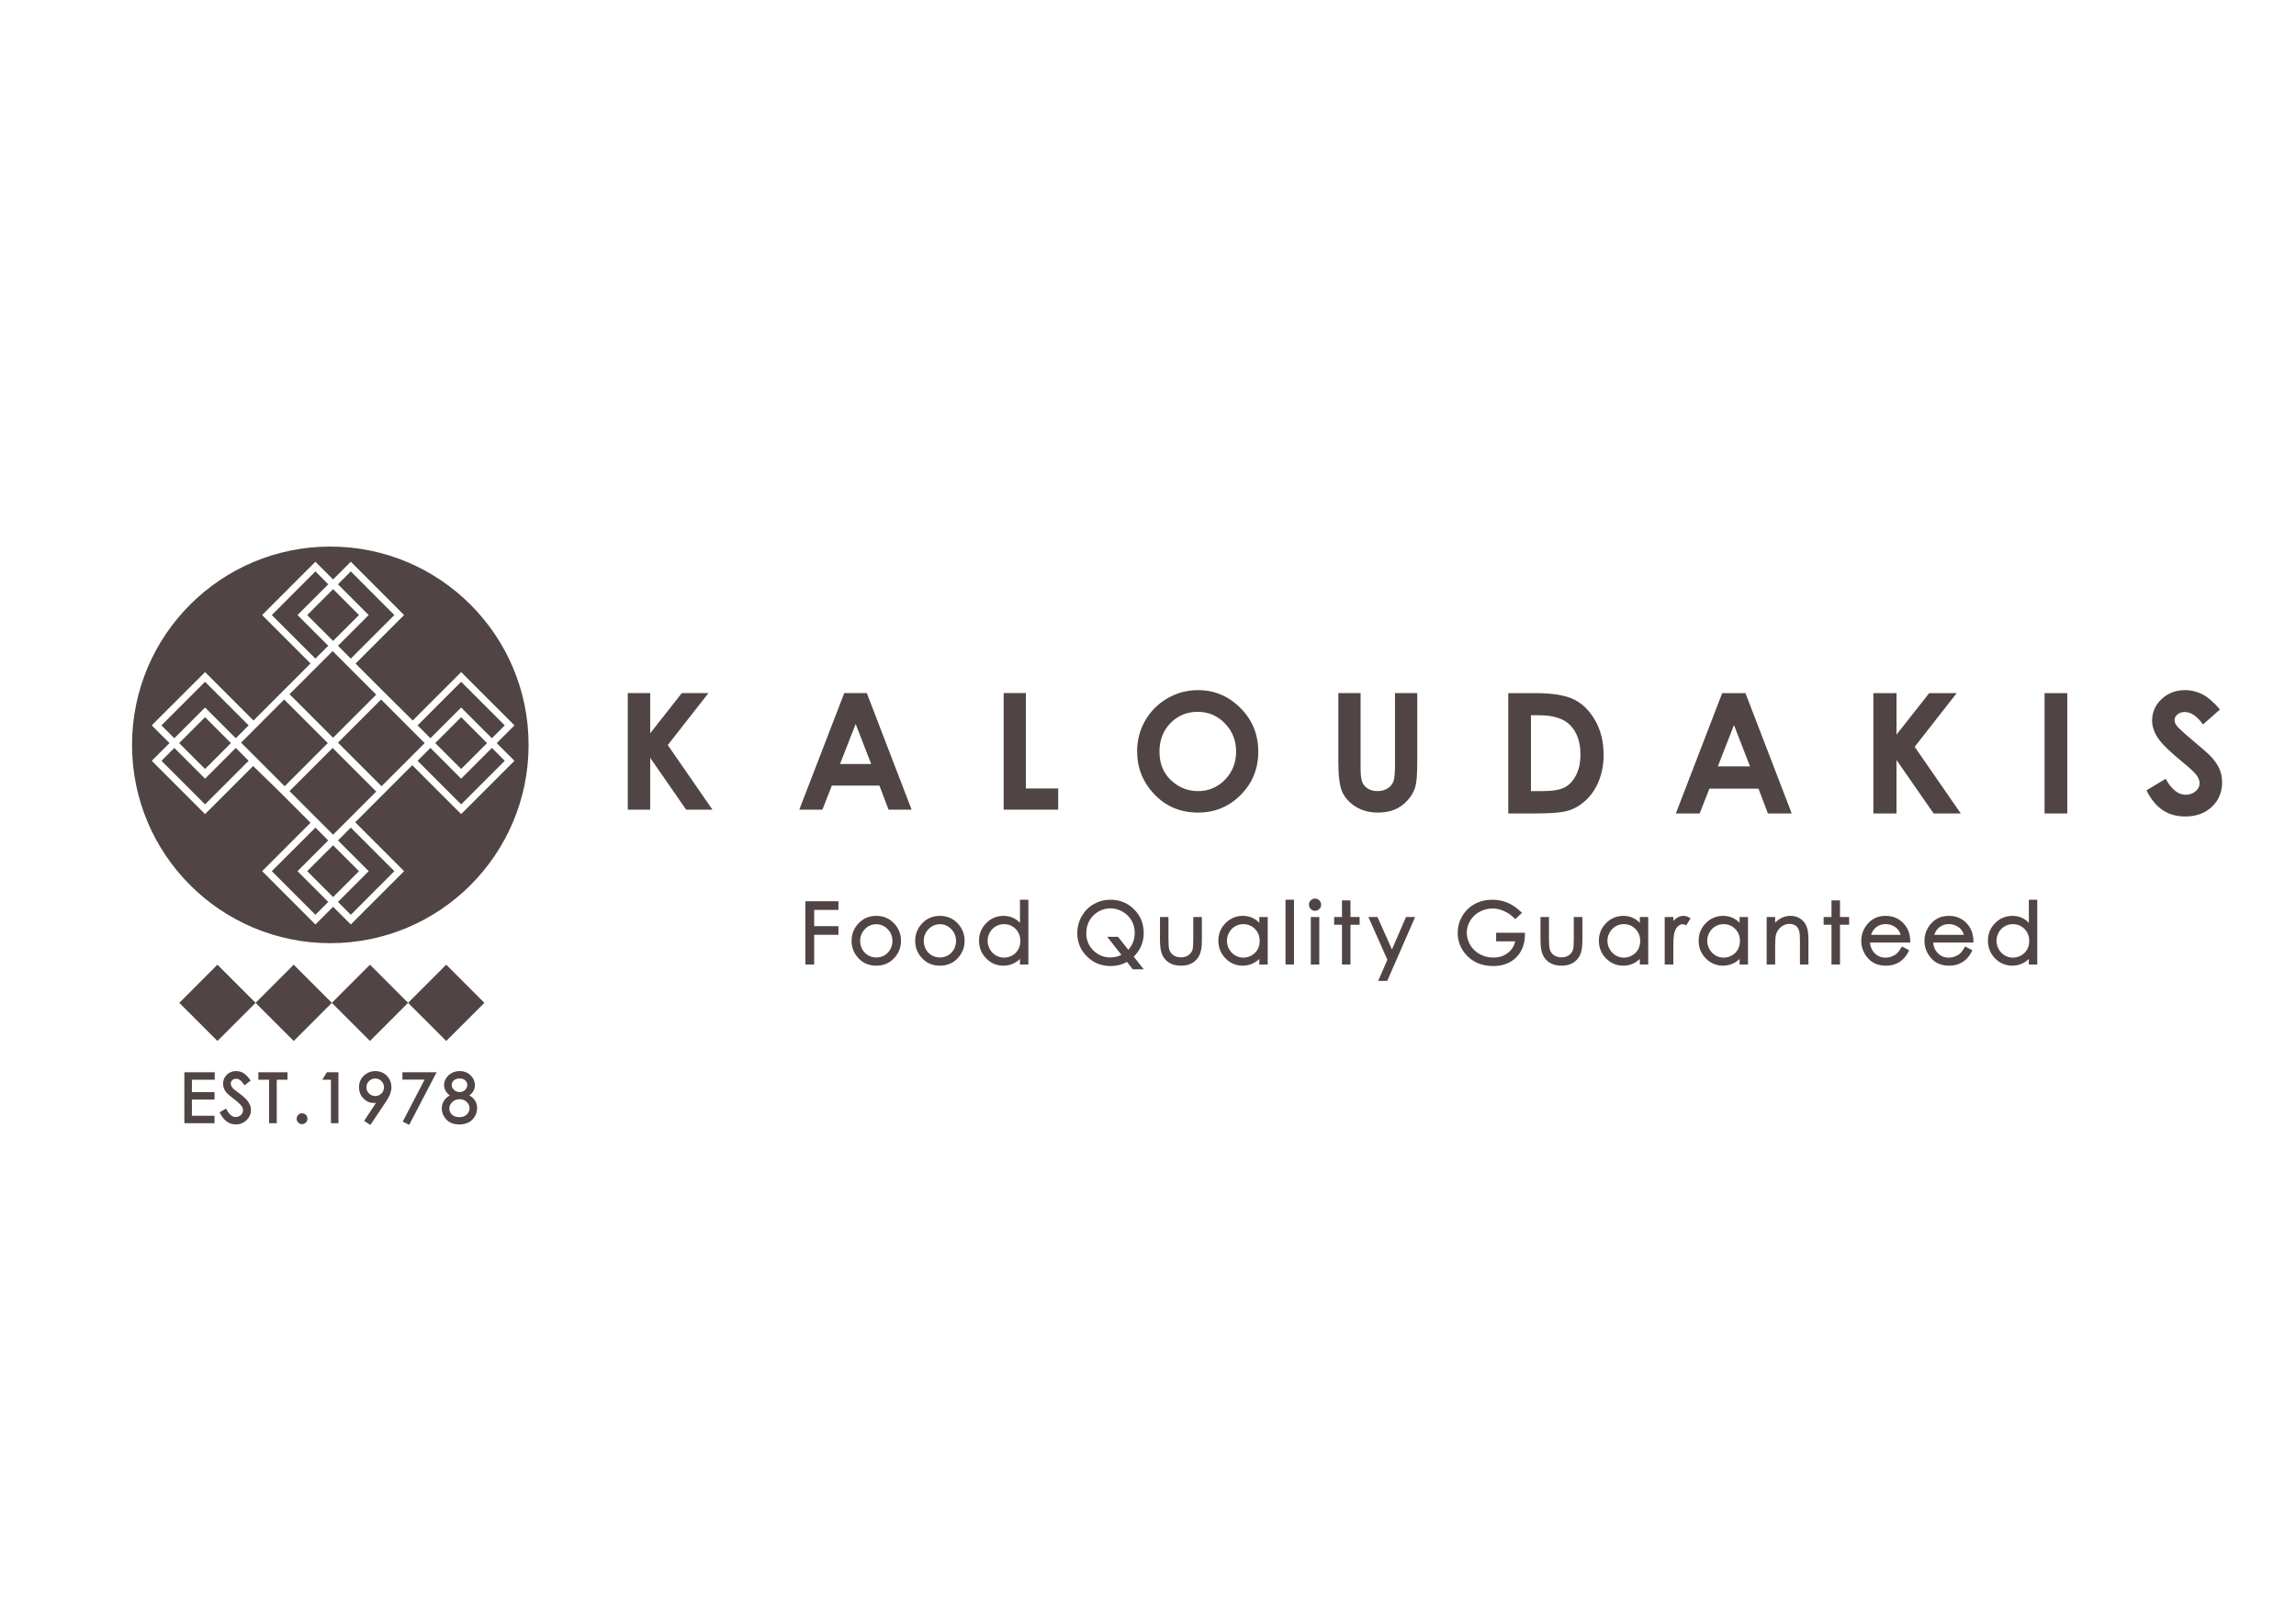 <?xml version="1.0" encoding="utf-8"?>
<!-- Generator: Adobe Illustrator 16.0.0, SVG Export Plug-In . SVG Version: 6.00 Build 0)  -->
<!DOCTYPE svg PUBLIC "-//W3C//DTD SVG 1.1//EN" "http://www.w3.org/Graphics/SVG/1.1/DTD/svg11.dtd">
<svg version="1.1" id="Layer_1" xmlns="http://www.w3.org/2000/svg" xmlns:xlink="http://www.w3.org/1999/xlink" x="0px" y="0px"
	 width="841.89px" height="595.28px" viewBox="0 0 841.89 595.28" enable-background="new 0 0 841.89 595.28" xml:space="preserve">
<g>
	<g>
		<path fill="#504444" d="M230.189,254.084h8.226v14.738l11.6-14.738h9.766l-14.928,19.068l16.384,23.678h-9.645l-13.177-18.996
			v18.996h-8.226V254.084z"/>
		<path fill="#504444" d="M309.576,254.084h8.254l16.437,42.746h-8.454l-3.341-8.809h-17.453l-3.468,8.809h-8.472L309.576,254.084z
			 M313.751,265.422l-5.734,14.67h11.428L313.751,265.422z"/>
		<path fill="#504444" d="M368.023,254.084h8.145v34.984h11.854v7.762h-19.999V254.084z"/>
		<path fill="#504444" d="M439.25,253.01c6.066,0,11.262,2.189,15.609,6.566c4.352,4.379,6.52,9.715,6.52,16.006
			c0,6.244-2.139,11.516-6.439,15.834c-4.289,4.33-9.496,6.486-15.617,6.486c-6.428,0-11.758-2.215-16.002-6.65
			c-4.238-4.434-6.361-9.715-6.361-15.816c0-4.08,0.984-7.838,2.963-11.268c1.969-3.428,4.693-6.145,8.158-8.158
			C431.543,254,435.258,253.01,439.25,253.01z M439.17,260.969c-3.961,0-7.289,1.381-9.982,4.125
			c-2.697,2.75-4.043,6.246-4.043,10.488c0,4.734,1.693,8.475,5.094,11.229c2.633,2.146,5.668,3.217,9.084,3.217
			c3.855,0,7.143-1.393,9.857-4.188c2.713-2.787,4.07-6.232,4.07-10.312c0-4.068-1.367-7.518-4.107-10.328
			C446.418,262.371,443.09,260.969,439.17,260.969z"/>
		<path fill="#504444" d="M490.742,254.084h8.156v27.641c0,2.379,0.211,4.068,0.629,5.051c0.426,0.994,1.104,1.775,2.07,2.363
			c0.951,0.588,2.107,0.889,3.477,0.889c1.432,0,2.654-0.326,3.703-0.98c1.029-0.66,1.75-1.506,2.148-2.52
			c0.389-1.01,0.588-2.957,0.588-5.824v-26.619h8.162v25.484c0,4.303-0.234,7.283-0.721,8.943c-0.488,1.664-1.408,3.283-2.775,4.834
			c-1.369,1.555-2.945,2.697-4.723,3.441c-1.785,0.744-3.852,1.115-6.217,1.115c-3.102,0-5.797-0.709-8.096-2.137
			c-2.299-1.418-3.941-3.207-4.922-5.338c-0.992-2.145-1.48-5.77-1.48-10.859V254.084z"/>
		<path fill="#504444" d="M553.049,254.111h9.934c6.428,0,11.168,0.805,14.291,2.391c3.125,1.58,5.68,4.168,7.713,7.742
			c2.014,3.586,3.021,7.758,3.021,12.551c0,3.387-0.566,6.512-1.693,9.361c-1.133,2.85-2.691,5.219-4.682,7.098
			c-1.988,1.873-4.131,3.176-6.457,3.898c-2.316,0.715-6.326,1.072-12.035,1.072h-10.092V254.111z M561.369,262.213v27.828h3.906
			c3.838,0,6.625-0.441,8.355-1.324c1.727-0.875,3.143-2.361,4.232-4.445c1.102-2.066,1.65-4.635,1.65-7.691
			c0-4.674-1.311-8.303-3.926-10.893c-2.367-2.305-6.143-3.475-11.365-3.475H561.369z"/>
		<path fill="#504444" d="M631.492,254.111h8.525l16.959,44.113h-8.73l-3.443-9.086h-18.006l-3.578,9.086h-8.727L631.492,254.111z
			 M635.807,265.812l-5.912,15.146h11.795L635.807,265.812z"/>
		<path fill="#504444" d="M686.922,254.111h8.479v15.217l11.984-15.217h10.084l-15.402,19.689l16.896,24.424h-9.951L695.4,278.627
			v19.598h-8.479V254.111z"/>
		<path fill="#504444" d="M749.689,254.111h8.338v44.113h-8.338V254.111z"/>
		<path fill="#504444" d="M814.014,260.107l-6.217,5.484c-2.189-3.035-4.412-4.551-6.684-4.551c-1.092,0-1.994,0.293-2.682,0.883
			c-0.717,0.594-1.064,1.268-1.064,1.996c0,0.736,0.25,1.434,0.744,2.092c0.682,0.885,2.73,2.775,6.17,5.674
			c3.203,2.678,5.133,4.373,5.822,5.068c1.701,1.719,2.914,3.365,3.623,4.938c0.709,1.568,1.07,3.281,1.07,5.133
			c0,3.619-1.262,6.619-3.756,8.969c-2.5,2.369-5.76,3.541-9.791,3.541c-3.145,0-5.877-0.758-8.207-2.299
			c-2.33-1.551-4.338-3.963-5.984-7.273l7.043-4.244c2.127,3.889,4.562,5.844,7.338,5.844c1.441,0,2.646-0.428,3.627-1.26
			c0.986-0.846,1.473-1.805,1.473-2.912c0-0.996-0.365-1.998-1.105-2.994c-0.732-1.006-2.375-2.533-4.902-4.588
			c-4.797-3.922-7.904-6.949-9.299-9.078c-1.402-2.127-2.105-4.254-2.105-6.369c0-3.062,1.158-5.686,3.5-7.881
			c2.322-2.182,5.203-3.277,8.623-3.277c2.201,0,4.295,0.516,6.289,1.535C809.525,255.543,811.688,257.402,814.014,260.107z"/>
	</g>
	<g>
		<path fill="#504444" stroke="#504444" stroke-miterlimit="10" d="M295.825,330.912h11.12v2.17h-8.902v6.959h8.902v2.172h-8.902
			v10.895h-2.218V330.912z"/>
		<path fill="#504444" stroke="#504444" stroke-miterlimit="10" d="M321.321,336.27c2.529,0,4.625,0.912,6.288,2.744
			c1.511,1.67,2.266,3.646,2.266,5.928c0,2.295-0.799,4.297-2.395,6.016c-1.598,1.715-3.651,2.574-6.159,2.574
			c-2.52,0-4.579-0.859-6.174-2.574c-1.599-1.719-2.396-3.721-2.396-6.016c0-2.27,0.756-4.242,2.268-5.91
			C316.68,337.189,318.782,336.27,321.321,336.27z M321.312,338.334c-1.756,0-3.266,0.65-4.526,1.947
			c-1.263,1.299-1.894,2.865-1.894,4.707c0,1.188,0.289,2.293,0.864,3.32c0.575,1.025,1.353,1.818,2.333,2.377
			c0.977,0.559,2.053,0.838,3.223,0.838c1.172,0,2.246-0.279,3.226-0.838s1.757-1.352,2.333-2.377
			c0.574-1.027,0.863-2.133,0.863-3.32c0-1.842-0.635-3.408-1.9-4.707C324.566,338.984,323.06,338.334,321.312,338.334z"/>
		<path fill="#504444" stroke="#504444" stroke-miterlimit="10" d="M344.644,336.27c2.529,0,4.625,0.912,6.287,2.744
			c1.512,1.67,2.268,3.646,2.268,5.928c0,2.295-0.799,4.297-2.396,6.016c-1.598,1.715-3.65,2.574-6.158,2.574
			c-2.52,0-4.578-0.859-6.174-2.574c-1.6-1.719-2.396-3.721-2.396-6.016c0-2.27,0.756-4.242,2.268-5.91
			C340.003,337.189,342.105,336.27,344.644,336.27z M344.635,338.334c-1.755,0-3.265,0.65-4.526,1.947
			c-1.263,1.299-1.893,2.865-1.893,4.707c0,1.188,0.288,2.293,0.863,3.32c0.574,1.025,1.352,1.818,2.332,2.377
			c0.979,0.559,2.053,0.838,3.224,0.838c1.173,0,2.246-0.279,3.226-0.838c0.98-0.559,1.756-1.352,2.332-2.377
			c0.576-1.027,0.864-2.133,0.864-3.32c0-1.842-0.635-3.408-1.9-4.707C347.888,338.984,346.382,338.334,344.635,338.334z"/>
		<path fill="#504444" stroke="#504444" stroke-miterlimit="10" d="M376.583,330.354v22.754H374.5v-2.822
			c-0.884,1.076-1.878,1.887-2.979,2.428c-1.104,0.543-2.307,0.818-3.614,0.818c-2.323,0-4.308-0.846-5.952-2.529
			c-1.646-1.686-2.467-3.734-2.467-6.148c0-2.361,0.83-4.385,2.489-6.066c1.66-1.678,3.655-2.518,5.991-2.518
			c1.348,0,2.566,0.283,3.657,0.857c1.093,0.572,2.05,1.436,2.874,2.58v-9.354H376.583z M368.141,338.305
			c-1.177,0-2.262,0.287-3.255,0.867c-0.996,0.576-1.787,1.391-2.375,2.434c-0.586,1.045-0.882,2.15-0.882,3.316
			c0,1.154,0.297,2.262,0.89,3.314c0.592,1.057,1.389,1.875,2.389,2.465c1,0.588,2.073,0.881,3.218,0.881
			c1.155,0,2.251-0.293,3.286-0.871c1.033-0.584,1.831-1.373,2.389-2.367c0.557-0.996,0.836-2.115,0.836-3.361
			c0-1.902-0.626-3.488-1.877-4.764C371.509,338.943,369.968,338.305,368.141,338.305z"/>
		<path fill="#504444" stroke="#504444" stroke-miterlimit="10" d="M415.048,350.695l3.292,4.162h-2.73l-2.26-2.869
			c-1.814,1.119-3.855,1.676-6.127,1.676c-3.286,0-6.059-1.127-8.319-3.379c-2.262-2.254-3.392-4.98-3.392-8.176
			c0-2.135,0.516-4.113,1.553-5.938c1.036-1.826,2.445-3.252,4.23-4.279c1.783-1.025,3.742-1.539,5.873-1.539
			c3.285,0,6.058,1.123,8.316,3.373c2.256,2.246,3.385,5.012,3.385,8.291c0,1.709-0.311,3.271-0.93,4.689
			C417.322,348.129,416.358,349.455,415.048,350.695z M413.674,348.959c1.934-1.883,2.9-4.205,2.9-6.963
			c0-1.76-0.41-3.355-1.229-4.779s-1.973-2.566-3.462-3.422c-1.49-0.854-3.059-1.285-4.709-1.285c-1.658,0-3.223,0.428-4.691,1.277
			c-1.469,0.848-2.615,2.002-3.44,3.457s-1.236,3.076-1.236,4.855c0,2.639,0.909,4.865,2.729,6.684
			c1.82,1.814,4.02,2.725,6.594,2.725c1.762,0,3.371-0.43,4.83-1.285l-4.941-6.273h2.692L413.674,348.959z"/>
		<path fill="#504444" stroke="#504444" stroke-miterlimit="10" d="M425.836,336.689h2.113v7.668c0,1.865,0.1,3.156,0.301,3.861
			c0.303,1.004,0.879,1.799,1.73,2.383s1.865,0.877,3.045,0.877s2.178-0.287,3-0.852c0.82-0.57,1.387-1.318,1.701-2.24
			c0.209-0.637,0.314-1.977,0.314-4.029v-7.668h2.16v8.059c0,2.262-0.264,3.969-0.793,5.113c-0.527,1.146-1.324,2.047-2.385,2.693
			c-1.061,0.65-2.393,0.977-3.992,0.977c-1.598,0-2.932-0.326-4.004-0.977c-1.072-0.646-1.871-1.553-2.398-2.713
			c-0.527-1.164-0.793-2.912-0.793-5.246V336.689z"/>
		<path fill="#504444" stroke="#504444" stroke-miterlimit="10" d="M464.34,336.689v16.418h-2.082v-2.822
			c-0.887,1.076-1.879,1.887-2.98,2.428c-1.102,0.543-2.307,0.818-3.613,0.818c-2.324,0-4.307-0.846-5.951-2.529
			c-1.646-1.686-2.469-3.734-2.469-6.148c0-2.361,0.83-4.385,2.49-6.066c1.658-1.678,3.656-2.518,5.988-2.518
			c1.35,0,2.57,0.283,3.66,0.857c1.092,0.572,2.051,1.436,2.875,2.58v-3.018H464.34z M455.896,338.305
			c-1.174,0-2.26,0.287-3.254,0.867c-0.996,0.576-1.785,1.391-2.373,2.434c-0.59,1.045-0.883,2.15-0.883,3.316
			c0,1.154,0.297,2.262,0.891,3.314c0.592,1.057,1.389,1.875,2.387,2.465c1,0.588,2.072,0.881,3.219,0.881
			c1.156,0,2.25-0.293,3.285-0.871c1.035-0.584,1.83-1.373,2.389-2.367c0.557-0.996,0.836-2.115,0.836-3.361
			c0-1.902-0.625-3.488-1.875-4.764C459.266,338.943,457.727,338.305,455.896,338.305z"/>
		<path fill="#504444" stroke="#504444" stroke-miterlimit="10" d="M471.865,330.354h2.111v22.754h-2.111V330.354z"/>
		<path fill="#504444" stroke="#504444" stroke-miterlimit="10" d="M482.189,329.934c0.482,0,0.893,0.17,1.234,0.512
			c0.34,0.342,0.51,0.752,0.51,1.234c0,0.477-0.17,0.883-0.51,1.223c-0.342,0.344-0.752,0.514-1.234,0.514
			c-0.471,0-0.875-0.17-1.215-0.514c-0.342-0.34-0.512-0.746-0.512-1.223c0-0.482,0.17-0.893,0.512-1.234
			C481.314,330.104,481.719,329.934,482.189,329.934z M481.143,336.689h2.111v16.418h-2.111V336.689z"/>
		<path fill="#504444" stroke="#504444" stroke-miterlimit="10" d="M492.576,330.596h2.113v6.094h3.35v1.828h-3.35v14.59h-2.113
			v-14.59h-2.881v-1.828h2.881V330.596z"/>
		<path fill="#504444" stroke="#504444" stroke-miterlimit="10" d="M502.531,336.689h2.23l5.643,12.641l5.479-12.641h2.248
			l-9.791,22.422h-2.23l3.158-7.248L502.531,336.689z"/>
		<path fill="#504444" stroke="#504444" stroke-miterlimit="10" d="M557.355,334.639l-1.721,1.631
			c-1.236-1.219-2.594-2.141-4.066-2.77c-1.473-0.627-2.908-0.943-4.307-0.943c-1.74,0-3.398,0.426-4.971,1.281
			c-1.576,0.857-2.795,2.014-3.66,3.479s-1.297,3.008-1.297,4.639c0,1.672,0.447,3.258,1.342,4.764
			c0.896,1.5,2.133,2.684,3.713,3.543c1.578,0.861,3.309,1.291,5.188,1.291c2.285,0,4.217-0.646,5.795-1.932
			c1.58-1.287,2.516-2.959,2.807-5.008h-7.074v-2.143h9.564c-0.02,3.428-1.039,6.15-3.055,8.17
			c-2.018,2.014-4.715,3.023-8.096,3.023c-4.104,0-7.354-1.398-9.746-4.195c-1.842-2.15-2.762-4.641-2.762-7.469
			c0-2.102,0.527-4.057,1.584-5.865c1.057-1.814,2.504-3.229,4.346-4.25c1.84-1.021,3.924-1.531,6.248-1.531
			c1.879,0,3.65,0.34,5.309,1.018C554.156,332.051,555.775,333.141,557.355,334.639z"/>
		<path fill="#504444" stroke="#504444" stroke-miterlimit="10" d="M565.365,336.689h2.111v7.668c0,1.865,0.102,3.156,0.303,3.861
			c0.301,1.004,0.879,1.799,1.73,2.383s1.865,0.877,3.045,0.877s2.178-0.287,3-0.852c0.82-0.57,1.387-1.318,1.699-2.24
			c0.211-0.637,0.316-1.977,0.316-4.029v-7.668h2.158v8.059c0,2.262-0.262,3.969-0.791,5.113c-0.527,1.146-1.324,2.047-2.385,2.693
			c-1.061,0.65-2.393,0.977-3.992,0.977c-1.598,0-2.932-0.326-4.006-0.977c-1.07-0.646-1.869-1.553-2.396-2.713
			c-0.527-1.164-0.793-2.912-0.793-5.246V336.689z"/>
		<path fill="#504444" stroke="#504444" stroke-miterlimit="10" d="M603.867,336.689v16.418h-2.082v-2.822
			c-0.887,1.076-1.879,1.887-2.98,2.428c-1.104,0.543-2.307,0.818-3.613,0.818c-2.324,0-4.307-0.846-5.953-2.529
			c-1.645-1.686-2.469-3.734-2.469-6.148c0-2.361,0.832-4.385,2.492-6.066c1.66-1.678,3.656-2.518,5.988-2.518
			c1.348,0,2.57,0.283,3.66,0.857c1.092,0.572,2.051,1.436,2.875,2.58v-3.018H603.867z M595.424,338.305
			c-1.174,0-2.26,0.287-3.254,0.867c-0.996,0.576-1.785,1.391-2.373,2.434c-0.59,1.045-0.883,2.15-0.883,3.316
			c0,1.154,0.297,2.262,0.891,3.314c0.59,1.057,1.389,1.875,2.387,2.465c1,0.588,2.072,0.881,3.219,0.881
			c1.156,0,2.25-0.293,3.285-0.871c1.033-0.584,1.83-1.373,2.389-2.367c0.557-0.996,0.836-2.115,0.836-3.361
			c0-1.902-0.625-3.488-1.877-4.764C598.793,338.943,597.252,338.305,595.424,338.305z"/>
		<path fill="#504444" stroke="#504444" stroke-miterlimit="10" d="M610.91,336.689h2.158v2.4c0.643-0.947,1.32-1.652,2.037-2.119
			c0.713-0.471,1.457-0.701,2.232-0.701c0.582,0,1.207,0.184,1.869,0.555l-1.1,1.781c-0.443-0.189-0.816-0.287-1.115-0.287
			c-0.707,0-1.385,0.291-2.039,0.869c-0.654,0.58-1.152,1.477-1.494,2.695c-0.262,0.936-0.391,2.824-0.391,5.672v5.553h-2.158
			V336.689z"/>
		<path fill="#504444" stroke="#504444" stroke-miterlimit="10" d="M640.449,336.689v16.418h-2.082v-2.822
			c-0.885,1.076-1.879,1.887-2.98,2.428c-1.102,0.543-2.307,0.818-3.613,0.818c-2.322,0-4.307-0.846-5.951-2.529
			c-1.645-1.686-2.469-3.734-2.469-6.148c0-2.361,0.83-4.385,2.492-6.066c1.658-1.678,3.654-2.518,5.986-2.518
			c1.35,0,2.57,0.283,3.662,0.857c1.09,0.572,2.049,1.436,2.873,2.58v-3.018H640.449z M632.008,338.305
			c-1.176,0-2.262,0.287-3.256,0.867c-0.996,0.576-1.785,1.391-2.373,2.434c-0.59,1.045-0.883,2.15-0.883,3.316
			c0,1.154,0.299,2.262,0.891,3.314c0.592,1.057,1.389,1.875,2.389,2.465c1,0.588,2.072,0.881,3.219,0.881
			c1.154,0,2.248-0.293,3.283-0.871c1.035-0.584,1.83-1.373,2.389-2.367c0.557-0.996,0.836-2.115,0.836-3.361
			c0-1.902-0.625-3.488-1.875-4.764S633.836,338.305,632.008,338.305z"/>
		<path fill="#504444" stroke="#504444" stroke-miterlimit="10" d="M648.293,336.689h2.111v2.941
			c0.846-1.125,1.779-1.965,2.807-2.523c1.027-0.562,2.143-0.838,3.352-0.838c1.225,0,2.314,0.312,3.264,0.934
			c0.951,0.625,1.652,1.461,2.105,2.52c0.453,1.055,0.68,2.703,0.68,4.936v8.449H660.5v-7.83c0-1.893-0.078-3.156-0.236-3.787
			c-0.244-1.088-0.715-1.904-1.408-2.453s-1.6-0.824-2.715-0.824c-1.277,0-2.424,0.426-3.434,1.27c-1.012,0.842-1.68,1.889-2,3.137
			c-0.201,0.816-0.303,2.303-0.303,4.467v6.021h-2.111V336.689z"/>
		<path fill="#504444" stroke="#504444" stroke-miterlimit="10" d="M672.066,330.596h2.113v6.094h3.35v1.828h-3.35v14.59h-2.113
			v-14.59h-2.883v-1.828h2.883V330.596z"/>
		<path fill="#504444" stroke="#504444" stroke-miterlimit="10" d="M697.605,347.66l1.783,0.936
			c-0.584,1.145-1.258,2.072-2.025,2.777c-0.764,0.701-1.627,1.236-2.58,1.604c-0.957,0.369-2.039,0.555-3.248,0.555
			c-2.676,0-4.773-0.881-6.281-2.633c-1.512-1.758-2.266-3.742-2.266-5.957c0-2.078,0.639-3.934,1.918-5.564
			c1.619-2.072,3.789-3.107,6.51-3.107c2.799,0,5.031,1.059,6.703,3.182c1.189,1.5,1.795,3.369,1.814,5.613h-14.77
			c0.037,1.908,0.645,3.469,1.826,4.689c1.176,1.219,2.633,1.828,4.363,1.828c0.838,0,1.65-0.145,2.438-0.434
			c0.793-0.293,1.467-0.68,2.02-1.158C696.363,349.506,696.965,348.732,697.605,347.66z M697.605,343.236
			c-0.277-1.125-0.686-2.023-1.229-2.697c-0.539-0.674-1.25-1.217-2.137-1.629c-0.885-0.414-1.816-0.621-2.797-0.621
			c-1.611,0-2.994,0.52-4.154,1.555c-0.844,0.752-1.486,1.887-1.918,3.393H697.605z"/>
		<path fill="#504444" stroke="#504444" stroke-miterlimit="10" d="M720.779,347.66l1.783,0.936
			c-0.584,1.145-1.258,2.072-2.025,2.777c-0.764,0.701-1.625,1.236-2.582,1.604c-0.957,0.369-2.041,0.555-3.246,0.555
			c-2.678,0-4.773-0.881-6.285-2.633c-1.508-1.758-2.264-3.742-2.264-5.957c0-2.078,0.639-3.934,1.916-5.564
			c1.623-2.072,3.795-3.107,6.51-3.107c2.801,0,5.033,1.059,6.705,3.182c1.188,1.5,1.793,3.369,1.814,5.613h-14.771
			c0.043,1.908,0.648,3.469,1.826,4.689c1.178,1.219,2.635,1.828,4.367,1.828c0.838,0,1.65-0.145,2.439-0.434
			c0.787-0.293,1.461-0.68,2.018-1.158C719.537,349.506,720.139,348.732,720.779,347.66z M720.779,343.236
			c-0.279-1.125-0.689-2.023-1.232-2.697c-0.533-0.674-1.25-1.217-2.133-1.629c-0.889-0.414-1.82-0.621-2.795-0.621
			c-1.613,0-3,0.52-4.156,1.555c-0.844,0.752-1.486,1.887-1.922,3.393H720.779z"/>
		<path fill="#504444" stroke="#504444" stroke-miterlimit="10" d="M746.518,330.354v22.754h-2.084v-2.822
			c-0.883,1.076-1.875,1.887-2.977,2.428c-1.102,0.543-2.307,0.818-3.617,0.818c-2.32,0-4.309-0.846-5.951-2.529
			c-1.643-1.686-2.465-3.734-2.465-6.148c0-2.361,0.83-4.385,2.49-6.066c1.66-1.678,3.654-2.518,5.99-2.518
			c1.346,0,2.566,0.283,3.656,0.857c1.096,0.572,2.051,1.436,2.873,2.58v-9.354H746.518z M738.076,338.305
			c-1.174,0-2.262,0.287-3.254,0.867c-0.998,0.576-1.789,1.391-2.373,2.434c-0.59,1.045-0.883,2.15-0.883,3.316
			c0,1.154,0.295,2.262,0.891,3.314c0.59,1.057,1.389,1.875,2.385,2.465c1.002,0.588,2.074,0.881,3.221,0.881
			c1.154,0,2.252-0.293,3.287-0.871c1.031-0.584,1.826-1.373,2.387-2.367c0.559-0.996,0.838-2.115,0.838-3.361
			c0-1.902-0.627-3.488-1.877-4.764C741.445,338.943,739.904,338.305,738.076,338.305z"/>
	</g>
</g>
<g>
	<g>
		<g>
			<polygon fill="#504444" points="135.663,353.672 149.638,367.66 135.663,381.635 121.673,367.66 			"/>
			<polygon fill="#504444" points="79.73,353.672 93.718,367.66 79.73,381.635 65.75,367.66 			"/>
			<polygon fill="#504444" points="107.7,353.672 121.673,367.66 107.7,381.635 93.718,367.66 			"/>
			<polygon fill="#504444" points="163.627,353.672 177.612,367.66 163.627,381.635 149.638,367.66 			"/>
		</g>
	</g>
	<g>
		<path fill="#504444" stroke="#504444" stroke-miterlimit="10" d="M68.1,393.613h10.131v1.732h-8.365v5.537h8.293v1.73h-8.293
			v6.945h8.293v1.73H68.1V393.613z"/>
		<path fill="#504444" stroke="#504444" stroke-miterlimit="10" d="M81.18,407.996l1.502-0.902c1.058,1.951,2.279,2.922,3.666,2.922
			c0.592,0,1.148-0.137,1.67-0.416c0.52-0.273,0.916-0.646,1.189-1.111c0.272-0.465,0.408-0.955,0.408-1.477
			c0-0.596-0.201-1.176-0.602-1.744c-0.553-0.783-1.561-1.73-3.027-2.836c-1.475-1.111-2.391-1.914-2.752-2.414
			c-0.625-0.834-0.938-1.732-0.938-2.701c0-0.768,0.184-1.469,0.553-2.104c0.369-0.637,0.889-1.131,1.556-1.498
			c0.669-0.363,1.397-0.545,2.182-0.545c0.833,0,1.612,0.205,2.337,0.617c0.727,0.412,1.493,1.174,2.302,2.279l-1.441,1.092
			c-0.665-0.879-1.231-1.461-1.702-1.744c-0.467-0.277-0.979-0.418-1.531-0.418c-0.712,0-1.296,0.217-1.748,0.648
			c-0.453,0.434-0.68,0.965-0.68,1.596c0,0.385,0.081,0.76,0.241,1.121c0.159,0.359,0.453,0.752,0.877,1.176
			c0.231,0.223,0.993,0.814,2.282,1.77c1.531,1.125,2.581,2.129,3.149,3.014c0.568,0.881,0.853,1.764,0.853,2.656
			c0,1.281-0.486,2.393-1.459,3.338c-0.975,0.947-2.158,1.42-3.551,1.42c-1.074,0-2.047-0.287-2.92-0.861
			C82.721,410.299,81.917,409.342,81.18,407.996z"/>
		<path fill="#504444" stroke="#504444" stroke-miterlimit="10" d="M95.231,395.346v-1.732h9.686v1.732h-3.941v15.943h-1.803
			v-15.943H95.231z"/>
		<path fill="#504444" stroke="#504444" stroke-miterlimit="10" d="M110.761,408.645c0.408,0,0.757,0.145,1.046,0.434
			c0.287,0.287,0.432,0.641,0.432,1.057c0,0.41-0.145,0.76-0.432,1.053c-0.289,0.291-0.638,0.438-1.046,0.438
			s-0.757-0.146-1.046-0.438c-0.287-0.293-0.433-0.643-0.433-1.053c0-0.416,0.146-0.77,0.433-1.057
			C110.004,408.789,110.353,408.645,110.761,408.645z"/>
		<path fill="#504444" stroke="#504444" stroke-miterlimit="10" d="M120.125,393.613h3.472v17.676h-1.752v-15.943h-2.776
			L120.125,393.613z"/>
		<path fill="#504444" stroke="#504444" stroke-miterlimit="10" d="M135.657,411.734l-1.454-0.939l4.782-7.238
			c-0.642,0.213-1.242,0.316-1.804,0.316c-1.406,0-2.598-0.504-3.576-1.518c-0.98-1.012-1.471-2.262-1.471-3.74
			c0-1.02,0.238-1.938,0.71-2.754c0.472-0.818,1.144-1.469,2.014-1.957c0.868-0.49,1.8-0.734,2.793-0.734
			c0.978,0,1.881,0.236,2.711,0.707c0.827,0.473,1.479,1.133,1.952,1.984c0.472,0.85,0.709,1.754,0.709,2.715
			c0,0.729-0.146,1.492-0.44,2.291c-0.291,0.797-0.813,1.752-1.567,2.875L135.657,411.734z M137.587,402.324
			c1.035,0,1.915-0.363,2.635-1.088c0.722-0.723,1.081-1.6,1.081-2.621c0-1.027-0.36-1.904-1.086-2.627
			c-0.727-0.725-1.605-1.09-2.639-1.09c-1.024,0-1.899,0.365-2.625,1.09c-0.726,0.723-1.089,1.6-1.089,2.627
			c0,1.021,0.364,1.898,1.091,2.621C135.682,401.961,136.558,402.324,137.587,402.324z"/>
		<path fill="#504444" stroke="#504444" stroke-miterlimit="10" d="M148.061,393.613h11.211l-9.456,18.121l-1.465-0.75l8.16-15.686
			h-8.45V393.613z"/>
		<path fill="#504444" stroke="#504444" stroke-miterlimit="10" d="M171.114,401.596c1.193,0.59,2.048,1.264,2.566,2.027
			c0.516,0.762,0.774,1.627,0.774,2.596c0,1.361-0.445,2.564-1.334,3.604c-1.09,1.275-2.646,1.912-4.674,1.912
			c-1.956,0-3.438-0.559-4.447-1.678c-1.009-1.115-1.514-2.348-1.514-3.695c0-0.984,0.265-1.869,0.792-2.66
			c0.53-0.789,1.411-1.492,2.645-2.105c-0.865-0.451-1.514-1.008-1.946-1.674s-0.648-1.375-0.648-2.139
			c0-0.768,0.229-1.521,0.691-2.252c0.461-0.734,1.096-1.312,1.908-1.73c0.813-0.422,1.694-0.631,2.639-0.631
			c0.921,0,1.775,0.213,2.559,0.639c0.786,0.422,1.401,0.998,1.846,1.729c0.445,0.729,0.667,1.492,0.667,2.295
			c0,0.801-0.211,1.514-0.63,2.139C172.584,400.594,171.955,401.135,171.114,401.596z M168.558,402.479
			c-1.214,0-2.235,0.395-3.058,1.186c-0.824,0.789-1.237,1.709-1.237,2.756c0,0.652,0.176,1.264,0.53,1.84
			c0.352,0.578,0.843,1.023,1.475,1.332c0.633,0.318,1.364,0.471,2.197,0.471c1.287,0,2.31-0.381,3.071-1.143
			c0.76-0.758,1.139-1.646,1.139-2.664c0-0.988-0.401-1.861-1.206-2.627C170.667,402.863,169.696,402.479,168.558,402.479z
			 M168.475,394.885c-0.97,0-1.775,0.289-2.414,0.863c-0.637,0.572-0.956,1.252-0.956,2.049c0,0.783,0.344,1.494,1.03,2.133
			c0.686,0.635,1.487,0.953,2.401,0.953c0.586,0,1.139-0.143,1.659-0.432c0.522-0.287,0.929-0.684,1.224-1.186
			c0.293-0.5,0.438-1.002,0.438-1.506c0-0.711-0.288-1.371-0.865-1.971C170.414,395.188,169.576,394.885,168.475,394.885z"/>
	</g>
	<polygon fill="#504444" points="123.923,236.754 128.633,241.457 144.605,225.489 128.633,209.491 123.919,214.207 
		135.192,225.489 	"/>
	<polygon fill="#504444" points="159.603,272.428 169.092,281.923 178.588,272.428 169.092,262.933 	"/>
	<polygon fill="#504444" points="122.14,215.987 112.643,225.489 122.14,234.972 131.626,225.489 	"/>
	<polygon fill="#504444" points="109.085,225.489 120.363,214.207 115.653,209.491 99.667,225.489 115.649,241.452 120.353,236.749 
			"/>
	<polygon fill="#504444" points="137.946,254.671 121.978,238.7 115.653,245.023 115.649,245.019 106.167,254.5 122.139,270.478 	
		"/>
	<polygon fill="#504444" points="121.972,274.213 106.161,290.033 122.134,306.008 133.971,294.172 137.951,290.191 	"/>
	<polygon fill="#504444" points="139.903,288.243 155.708,272.43 139.737,256.455 123.923,272.263 	"/>
	<polygon fill="#504444" points="122.14,328.882 131.626,319.385 122.14,309.899 112.643,319.385 	"/>
	<polygon fill="#504444" points="169.092,259.385 180.366,270.649 185.082,265.935 169.092,249.953 153.116,265.934 
		157.829,270.647 	"/>
	<polygon fill="#504444" points="157.825,274.208 153.115,278.92 169.092,294.895 185.082,278.92 180.369,274.208 169.092,285.477 	
		"/>
	<polygon fill="#504444" points="123.925,308.116 135.192,319.385 123.919,330.661 128.633,335.375 144.605,319.385 
		128.633,303.414 	"/>
	<path fill="#504444" d="M121.12,200.379c-40.159,0-72.707,32.547-72.707,72.702c0,40.155,32.548,72.698,72.707,72.698
		c40.138,0,72.701-32.543,72.701-72.698C193.821,232.926,161.257,200.379,121.12,200.379z M169.092,298.464l-17.924-17.929
		l-9.496,9.496l0,0l-0.157,0.157l0.004,0.003l-11.267,11.271l17.918,17.923l-19.537,19.545l-6.491-6.49l-6.489,6.49l-19.537-19.545
		l17.748-17.752l-11.438-11.441l-9.61-9.354l-17.624,17.627L55.639,278.92l6.498-6.491l-6.498-6.494l19.553-19.536l17.758,17.753
		l9.473-9.477v0l0.849-0.848l1.11-1.112l0.001,0l9.482-9.479l-17.749-17.747l19.537-19.556l6.489,6.494l6.491-6.494l19.537,19.556
		l-17.792,17.79l10.166,10.165l10.792,10.709l17.756-17.754l19.554,19.536l-6.497,6.494l6.497,6.491L169.092,298.464z"/>
	<polygon fill="#504444" points="120.352,308.121 115.649,303.418 99.667,319.385 115.653,335.375 120.363,330.66 109.085,319.385 	
		"/>
	<polygon fill="#504444" points="75.192,285.477 63.917,274.209 59.208,278.92 75.192,294.895 91.167,278.92 86.459,274.209 	"/>
	<polygon fill="#504444" points="65.698,272.428 75.192,281.923 84.68,272.428 75.192,262.933 	"/>
	<polygon fill="#504444" points="86.458,270.647 91.167,265.935 75.192,249.953 59.208,265.935 63.918,270.647 75.192,259.385 	"/>
	<polygon fill="#504444" points="120.186,272.426 104.208,256.458 94.729,265.932 94.733,265.935 88.403,272.265 104.379,288.24 
		108.568,284.053 	"/>
</g>
</svg>
